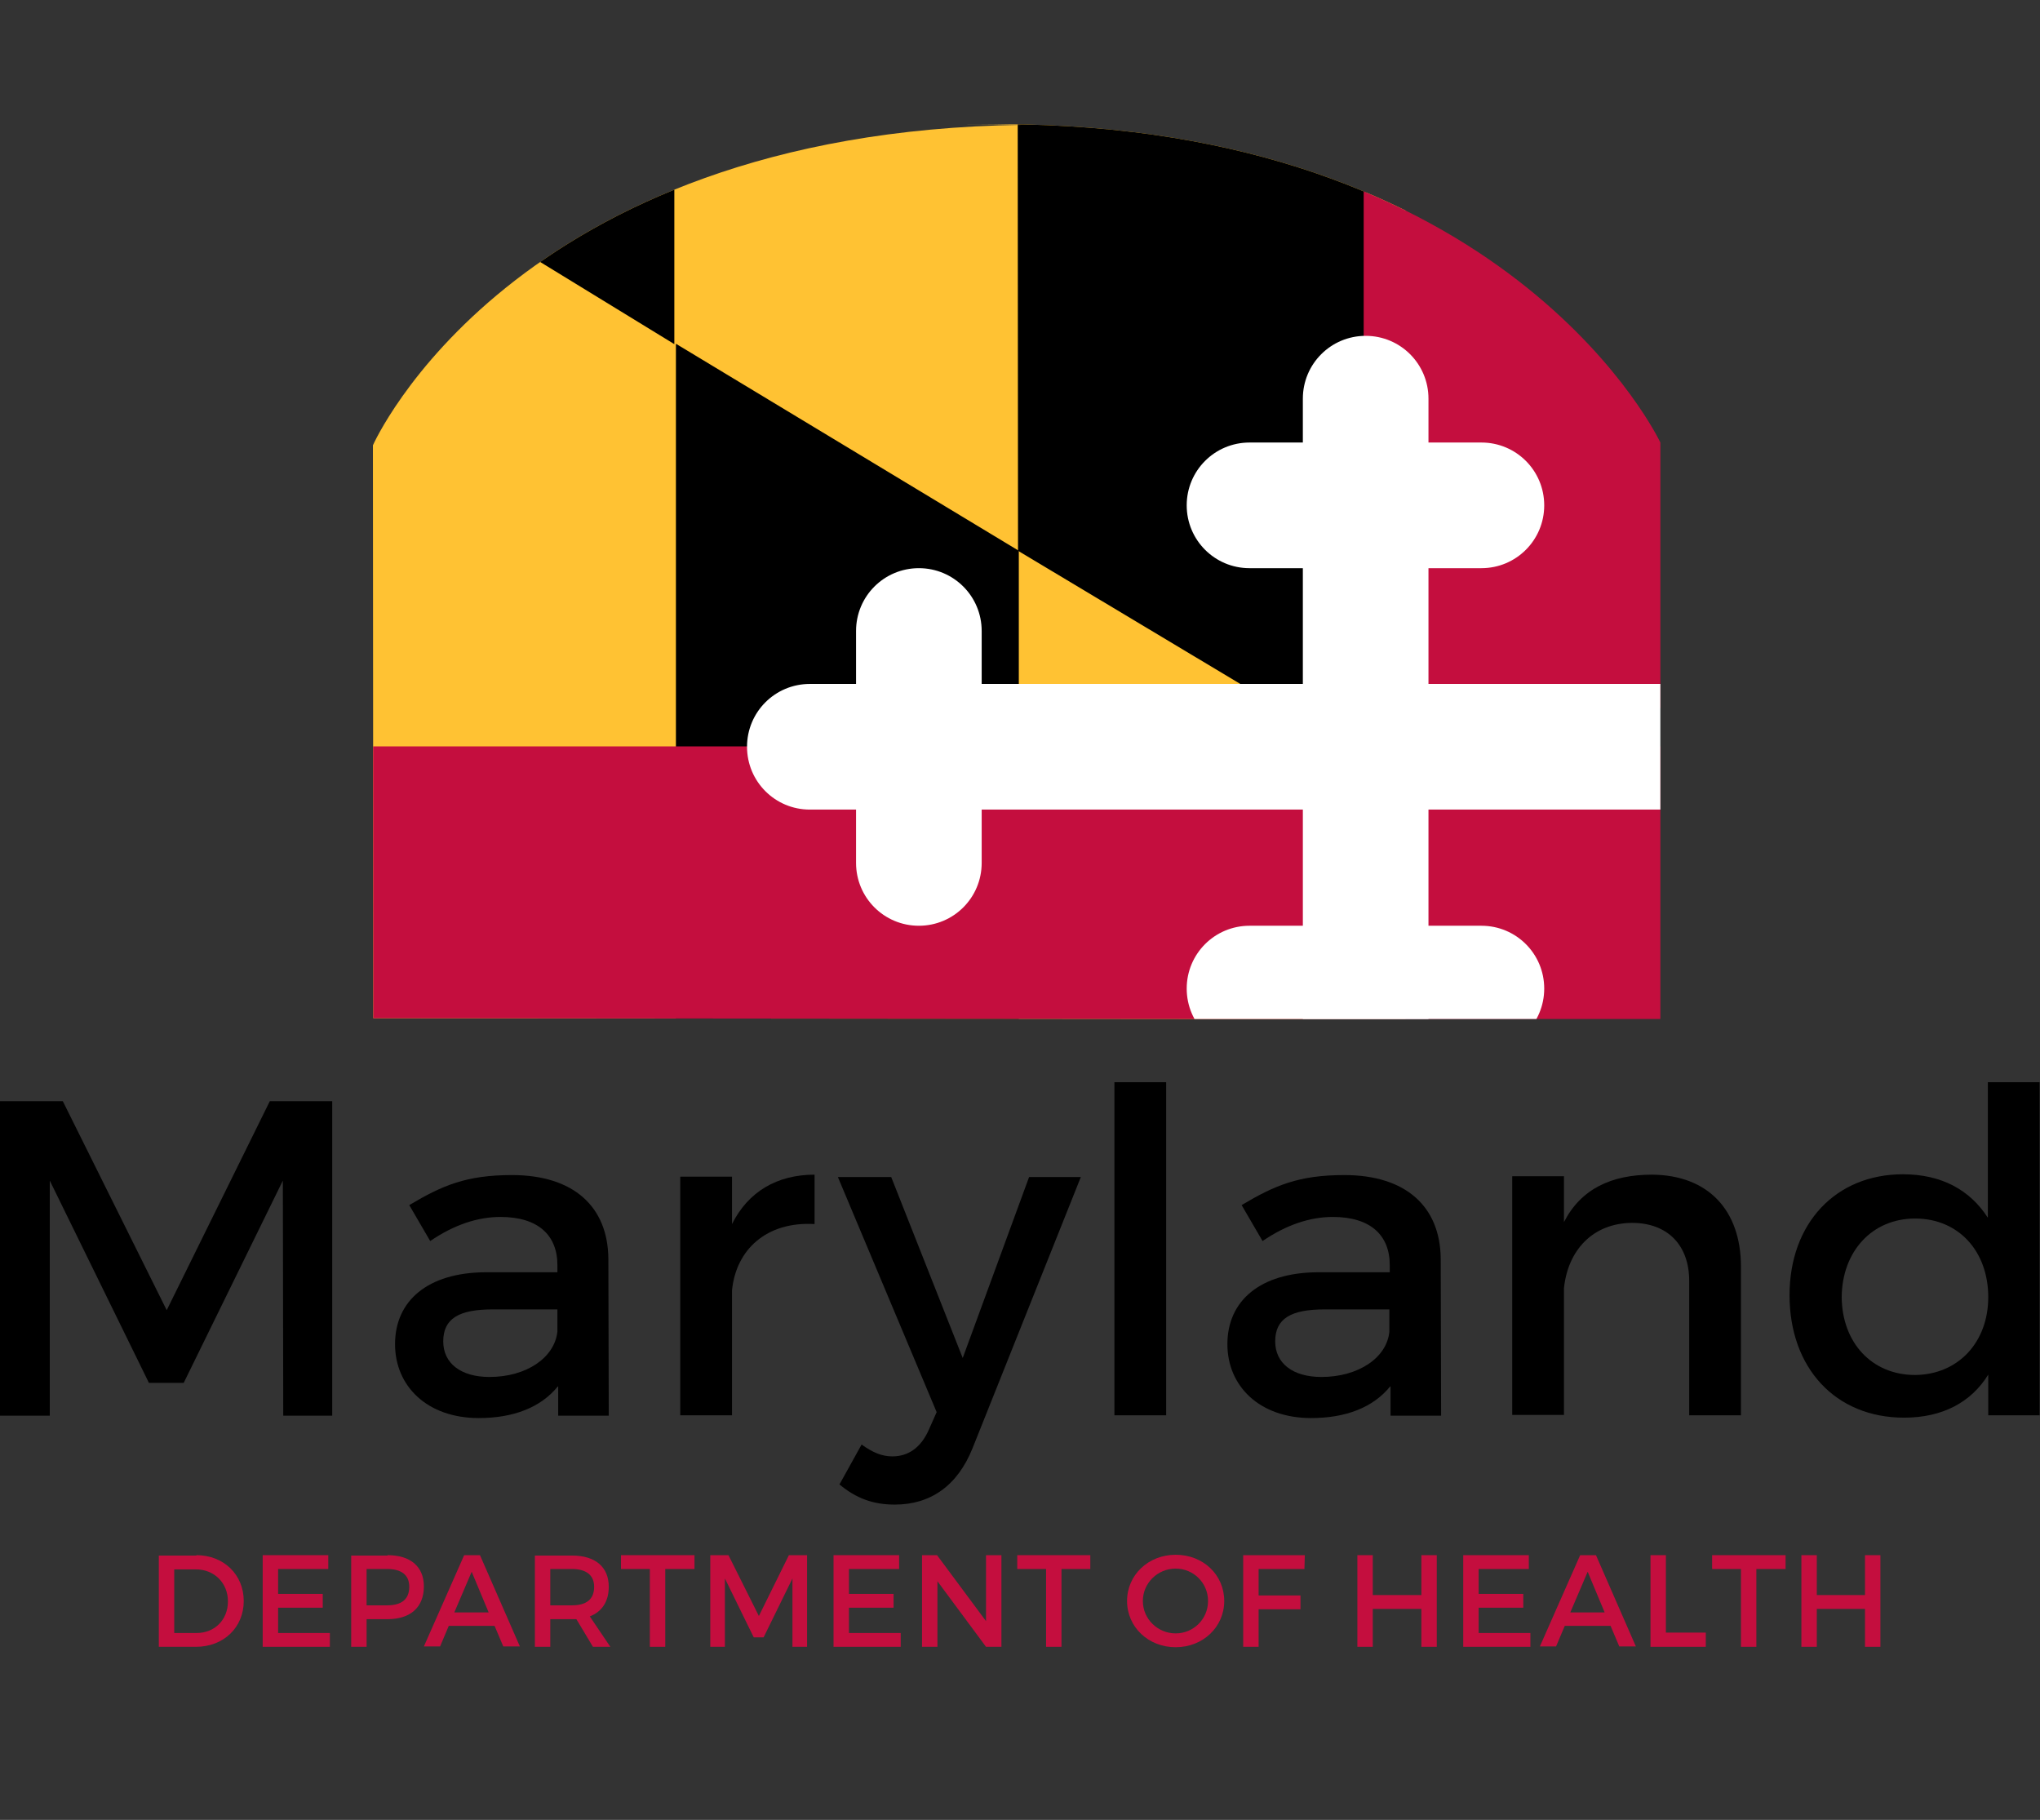 <?xml version="1.0" encoding="utf-8"?>
<!-- Generator: Adobe Illustrator 25.0.0, SVG Export Plug-In . SVG Version: 6.00 Build 0)  -->
<svg version="1.1" id="Layer_1" xmlns="http://www.w3.org/2000/svg" xmlns:xlink="http://www.w3.org/1999/xlink" x="0px" y="0px"
	 viewBox="0 0 516.4 460.6" enable-background="new 0 0 516.4 460.6" xml:space="preserve">
<rect x="0" y="0" width="516.4" height="460.6" fill="#333333" stroke="none"/>
<g>
	<polygon points="68.3,278.7 42.2,331.6 15.9,278.7 0,278.7 0,358.3 12.6,358.3 12.6,298.8 37.7,350 46.5,350 71.6,298.8 
		71.7,358.3 84.1,358.3 84.1,278.7 	"/>
	<g>
		<defs>
			<rect id="SVGID_1_" x="0" y="31.6" width="516.4" height="429"/>
		</defs>
		<clipPath id="SVGID_2_">
			<use xlink:href="#SVGID_1_"  overflow="visible"/>
		</clipPath>
		<path clip-path="url(#SVGID_2_)" d="M141.2,350.9c-4.3,5.3-11.2,8-20,8c-13.1,0-21.2-8.1-21.2-18.7c0-11,8.3-18.1,22.8-18.2h18.3
			v-1.8c0-7.6-4.9-12.2-14.4-12.2c-5.8,0-11.8,2-17.8,6.1l-5.3-9.1c8.4-5,14.5-7.6,26-7.6c15.6,0,24.3,8,24.4,21.2l0.1,39.7h-12.8
			V350.9z M141.1,337v-5.6h-16.4c-8.5,0-12.5,2.3-12.5,8.1c0,5.5,4.4,9,11.7,9C133.3,348.5,140.4,343.6,141.1,337"/>
		<path clip-path="url(#SVGID_2_)" d="M185.3,309.8c4.1-8.2,11.4-12.5,20.9-12.5v12.5c-12.2-0.7-19.9,6.5-20.9,16.8v31.6h-13.1
			v-60.4h13.1V309.8z"/>
		<path clip-path="url(#SVGID_2_)" d="M246.2,366.5c-3.8,9.5-10.6,14.3-19.7,14.3c-5.5,0-9.8-1.6-14-5.1l5.6-10.1c2.8,2,5.1,3,7.8,3
			c4,0,7.2-2.2,9.2-6.7l2-4.5l-25-59.5h13.5l18.1,45.8l16.8-45.8h13.1L246.2,366.5z"/>
		<rect x="282.1" y="273.9" clip-path="url(#SVGID_2_)" width="13.1" height="84.3"/>
		<path clip-path="url(#SVGID_2_)" d="M351.9,350.9c-4.3,5.3-11.2,8-20,8c-13.1,0-21.2-8.1-21.2-18.7c0-11,8.3-18.1,22.8-18.2h18.3
			v-1.8c0-7.6-4.9-12.2-14.4-12.2c-5.8,0-11.8,2-17.8,6.1l-5.3-9.1c8.4-5,14.5-7.6,26-7.6c15.6,0,24.3,8,24.4,21.2l0.1,39.7h-12.8
			V350.9z M351.7,337v-5.6h-16.4c-8.5,0-12.5,2.3-12.5,8.1c0,5.5,4.4,9,11.7,9C343.9,348.5,351.1,343.6,351.7,337"/>
		<path clip-path="url(#SVGID_2_)" d="M440.7,320.6v37.6h-13.1v-34c0-9.1-5.5-14.7-14.5-14.7c-10,0.1-16.2,7-17.2,16.5v32.1h-13.1
			v-60.4h13.1v11.6c4.3-8.4,12-12,22.3-12C432.3,297.4,440.7,306.2,440.7,320.6"/>
		<path clip-path="url(#SVGID_2_)" d="M516.4,358.2h-13.1v-10.3c-4.3,7-11.6,10.9-21.3,10.9c-17.4,0-29-12.6-29-31
			c0-18.2,11.7-30.6,28.7-30.6c9.8,0,17,4,21.5,11v-34.3h13.1V358.2z M503.3,328.3c0-11.7-7.6-19.9-18.5-19.9
			c-10.9,0-18.5,8.3-18.6,19.9c0.1,11.5,7.6,19.7,18.6,19.7C495.7,347.9,503.3,339.7,503.3,328.3"/>
	</g>
	<g>
		<defs>
			<path id="SVGID_3_" d="M244,31.6h14.8c-129.5,1.8-164.4,81.1-164.4,81.1l0.1,145l214.3,0.2l44.4,0l42.6,0l24.5,0v-54.8v-14.4
				v-13.9V112c0,0-36.5-77.8-161-80.5c-0.1,0-1.8,0-4,0C250.8,31.6,244.1,31.6,244,31.6"/>
		</defs>
		<clipPath id="SVGID_4_">
			<use xlink:href="#SVGID_3_"  overflow="visible"/>
		</clipPath>
		<rect x="85.8" clip-path="url(#SVGID_4_)" fill="#FFC233" width="270" height="325.2"/>
		<polygon clip-path="url(#SVGID_4_)" points="345.7,192.1 257.7,139.4 257.6,0.1 345.7,0.1 		"/>
		<polygon clip-path="url(#SVGID_4_)" points="257.9,336.7 171.1,283.5 171.1,87 257.9,139.4 		"/>
		<polygon clip-path="url(#SVGID_4_)" points="170.7,87.1 170.7,33.4 83,33.4 		"/>
		<rect x="62.3" y="188.9" clip-path="url(#SVGID_4_)" fill="#C40E3E" width="420.5" height="72.7"/>
		<rect x="345.2" y="29.4" clip-path="url(#SVGID_4_)" fill="#C40E3E" width="125.5" height="149.8"/>
		<path clip-path="url(#SVGID_4_)" fill="#FFFFFF" d="M232.7,179.6c0-0.1,0-0.2,0-0.3h-0.1L232.7,179.6z"/>
		<path clip-path="url(#SVGID_4_)" fill="#FFFFFF" d="M232.7,178.4L232.7,178.4c0.1-0.1,0-0.2,0-0.3L232.7,178.4z"/>
		<path clip-path="url(#SVGID_4_)" fill="#FFFFFF" d="M359.6,162.2c0,0.1,0,0.1,0,0.2h0L359.6,162.2z"/>
		<path clip-path="url(#SVGID_4_)" fill="#FFFFFF" d="M248.5,218.4c0,8.8-7.1,15.9-15.9,15.9s-15.9-7.1-15.9-15.9v-58.7
			c0-8.8,7.1-15.9,15.9-15.9s15.9,7.1,15.9,15.9V218.4z"/>
		<path clip-path="url(#SVGID_4_)" fill="#FFFFFF" d="M485.4,173.1c8.8,0,15.9,7.1,15.9,15.9s-7.1,15.9-15.9,15.9H205
			c-8.8,0-15.9-7.1-15.9-15.9s7.1-15.9,15.9-15.9H485.4z"/>
		<path clip-path="url(#SVGID_4_)" fill="#FFFFFF" d="M361.6,277.7c0,8.8-7.1,15.9-15.9,15.9c-8.8,0-15.9-7.1-15.9-15.9V100.9
			c0-8.8,7.1-15.9,15.9-15.9c8.8,0,15.9,7.1,15.9,15.9V277.7z"/>
		<path clip-path="url(#SVGID_4_)" fill="#FFFFFF" d="M375,112c8.8,0,15.9,7.1,15.9,15.9s-7.1,15.9-15.9,15.9h-58.7
			c-8.8,0-15.9-7.1-15.9-15.9s7.1-15.9,15.9-15.9H375z"/>
		<path clip-path="url(#SVGID_4_)" fill="#FFFFFF" d="M375,234.3c8.8,0,15.9,7.1,15.9,15.9c0,8.8-7.1,15.9-15.9,15.9h-58.7
			c-8.8,0-15.9-7.1-15.9-15.9c0-8.8,7.1-15.9,15.9-15.9H375z"/>
	</g>
	<g>
		<defs>
			<rect id="SVGID_5_" x="0" y="31.6" width="516.4" height="429"/>
		</defs>
		<clipPath id="SVGID_6_">
			<use xlink:href="#SVGID_5_"  overflow="visible"/>
		</clipPath>
		<path clip-path="url(#SVGID_6_)" fill="#C40E3E" d="M49.7,393.6c6.9,0,12,4.9,12,11.6c0,6.7-5.1,11.6-12.1,11.6h-9.4v-23.1H49.7z
			 M44.1,413.3h5.7c4.5,0,7.9-3.3,7.9-8c0-4.7-3.5-8.1-8.1-8.1h-5.5V413.3z"/>
		<polygon clip-path="url(#SVGID_6_)" fill="#C40E3E" points="70.4,397.1 70.4,403.4 81.7,403.4 81.7,406.9 70.4,406.9 70.4,413.3 
			83.5,413.3 83.5,416.8 66.5,416.8 66.5,393.6 83.1,393.6 83.1,397.1 		"/>
		<path clip-path="url(#SVGID_6_)" fill="#C40E3E" d="M98.1,393.6c5.8,0,9.2,2.9,9.2,7.9c0,5.2-3.3,8.3-9.2,8.3h-5.3v7h-3.9v-23.1
			H98.1z M92.8,406.3h5.2c3.6,0,5.6-1.5,5.6-4.7c0-3-2-4.5-5.6-4.5h-5.2V406.3z"/>
		<path clip-path="url(#SVGID_6_)" fill="#C40E3E" d="M113.6,411.5l-2.2,5.2h-4.1l10.2-23.1h4l10.1,23.1h-4.2l-2.2-5.2H113.6z
			 M119.4,397.8l-4.4,10.3h8.7L119.4,397.8z"/>
		<path clip-path="url(#SVGID_6_)" fill="#C40E3E" d="M145.9,409.8c-0.3,0-0.7,0-1.1,0h-5.5v7h-3.9v-23.1h9.4c5.9,0,9.3,2.9,9.3,7.9
			c0,3.7-1.7,6.3-4.8,7.5l5.2,7.7h-4.4L145.9,409.8z M144.8,406.3c3.6,0,5.6-1.5,5.6-4.7c0-3-2.1-4.5-5.6-4.5h-5.5v9.2H144.8z"/>
		<polygon clip-path="url(#SVGID_6_)" fill="#C40E3E" points="168.4,397.1 168.4,416.8 164.5,416.8 164.5,397.1 157.2,397.1 
			157.2,393.6 175.8,393.6 175.8,397.1 		"/>
		<polygon clip-path="url(#SVGID_6_)" fill="#C40E3E" points="200.6,416.8 200.6,399.5 193.3,414.4 190.8,414.4 183.5,399.5 
			183.5,416.8 179.8,416.8 179.8,393.6 184.4,393.6 192.1,409 199.7,393.6 204.3,393.6 204.3,416.8 		"/>
		<polygon clip-path="url(#SVGID_6_)" fill="#C40E3E" points="214.9,397.1 214.9,403.4 226.2,403.4 226.2,406.9 214.9,406.9 
			214.9,413.3 228,413.3 228,416.8 211,416.8 211,393.6 227.6,393.6 227.6,397.1 		"/>
		<polygon clip-path="url(#SVGID_6_)" fill="#C40E3E" points="249.6,416.8 237.3,400.2 237.3,416.8 233.4,416.8 233.4,393.6 
			237.2,393.6 249.6,410.3 249.6,393.6 253.5,393.6 253.5,416.8 		"/>
		<polygon clip-path="url(#SVGID_6_)" fill="#C40E3E" points="268.7,397.1 268.7,416.8 264.8,416.8 264.8,397.1 257.5,397.1 
			257.5,393.6 276,393.6 276,397.1 		"/>
		<path clip-path="url(#SVGID_6_)" fill="#C40E3E" d="M309.9,405.2c0,6.6-5.4,11.7-12.3,11.7c-6.9,0-12.3-5.1-12.3-11.7
			c0-6.6,5.4-11.7,12.3-11.7C304.6,393.5,309.9,398.6,309.9,405.2 M289.3,405.2c0,4.6,3.8,8.2,8.3,8.2c4.5,0,8.2-3.6,8.2-8.2
			c0-4.6-3.7-8.2-8.2-8.2C293.1,397,289.3,400.6,289.3,405.2"/>
		<polygon clip-path="url(#SVGID_6_)" fill="#C40E3E" points="318.6,397.1 318.6,403.8 329.2,403.8 329.2,407.3 318.6,407.3 
			318.6,416.8 314.7,416.8 314.7,393.6 330.3,393.6 330.2,397.1 		"/>
		<polygon clip-path="url(#SVGID_6_)" fill="#C40E3E" points="359.8,416.8 359.8,407.2 347.5,407.2 347.5,416.8 343.6,416.8 
			343.6,393.6 347.5,393.6 347.5,403.7 359.8,403.7 359.8,393.6 363.7,393.6 363.7,416.8 		"/>
		<polygon clip-path="url(#SVGID_6_)" fill="#C40E3E" points="374.3,397.1 374.3,403.4 385.6,403.4 385.6,406.9 374.3,406.9 
			374.3,413.3 387.4,413.3 387.4,416.8 370.4,416.8 370.4,393.6 387,393.6 387,397.1 		"/>
		<path clip-path="url(#SVGID_6_)" fill="#C40E3E" d="M396.1,411.5l-2.2,5.2h-4.1l10.2-23.1h4l10.1,23.1h-4.2l-2.2-5.2H396.1z
			 M401.9,397.8l-4.4,10.3h8.7L401.9,397.8z"/>
		<polygon clip-path="url(#SVGID_6_)" fill="#C40E3E" points="431.8,413.2 431.8,416.8 417.8,416.8 417.8,393.6 421.7,393.6 
			421.7,413.2 		"/>
		<polygon clip-path="url(#SVGID_6_)" fill="#C40E3E" points="444.6,397.1 444.6,416.8 440.7,416.8 440.7,397.1 433.4,397.1 
			433.4,393.6 452,393.6 452,397.1 		"/>
		<polygon clip-path="url(#SVGID_6_)" fill="#C40E3E" points="472.1,416.8 472.1,407.2 459.9,407.2 459.9,416.8 456,416.8 
			456,393.6 459.9,393.6 459.9,403.7 472.1,403.7 472.1,393.6 476,393.6 476,416.8 		"/>
	</g>
</g>
<g>
</g>
<g>
</g>
<g>
</g>
<g>
</g>
<g>
</g>
<g>
</g>
</svg>
